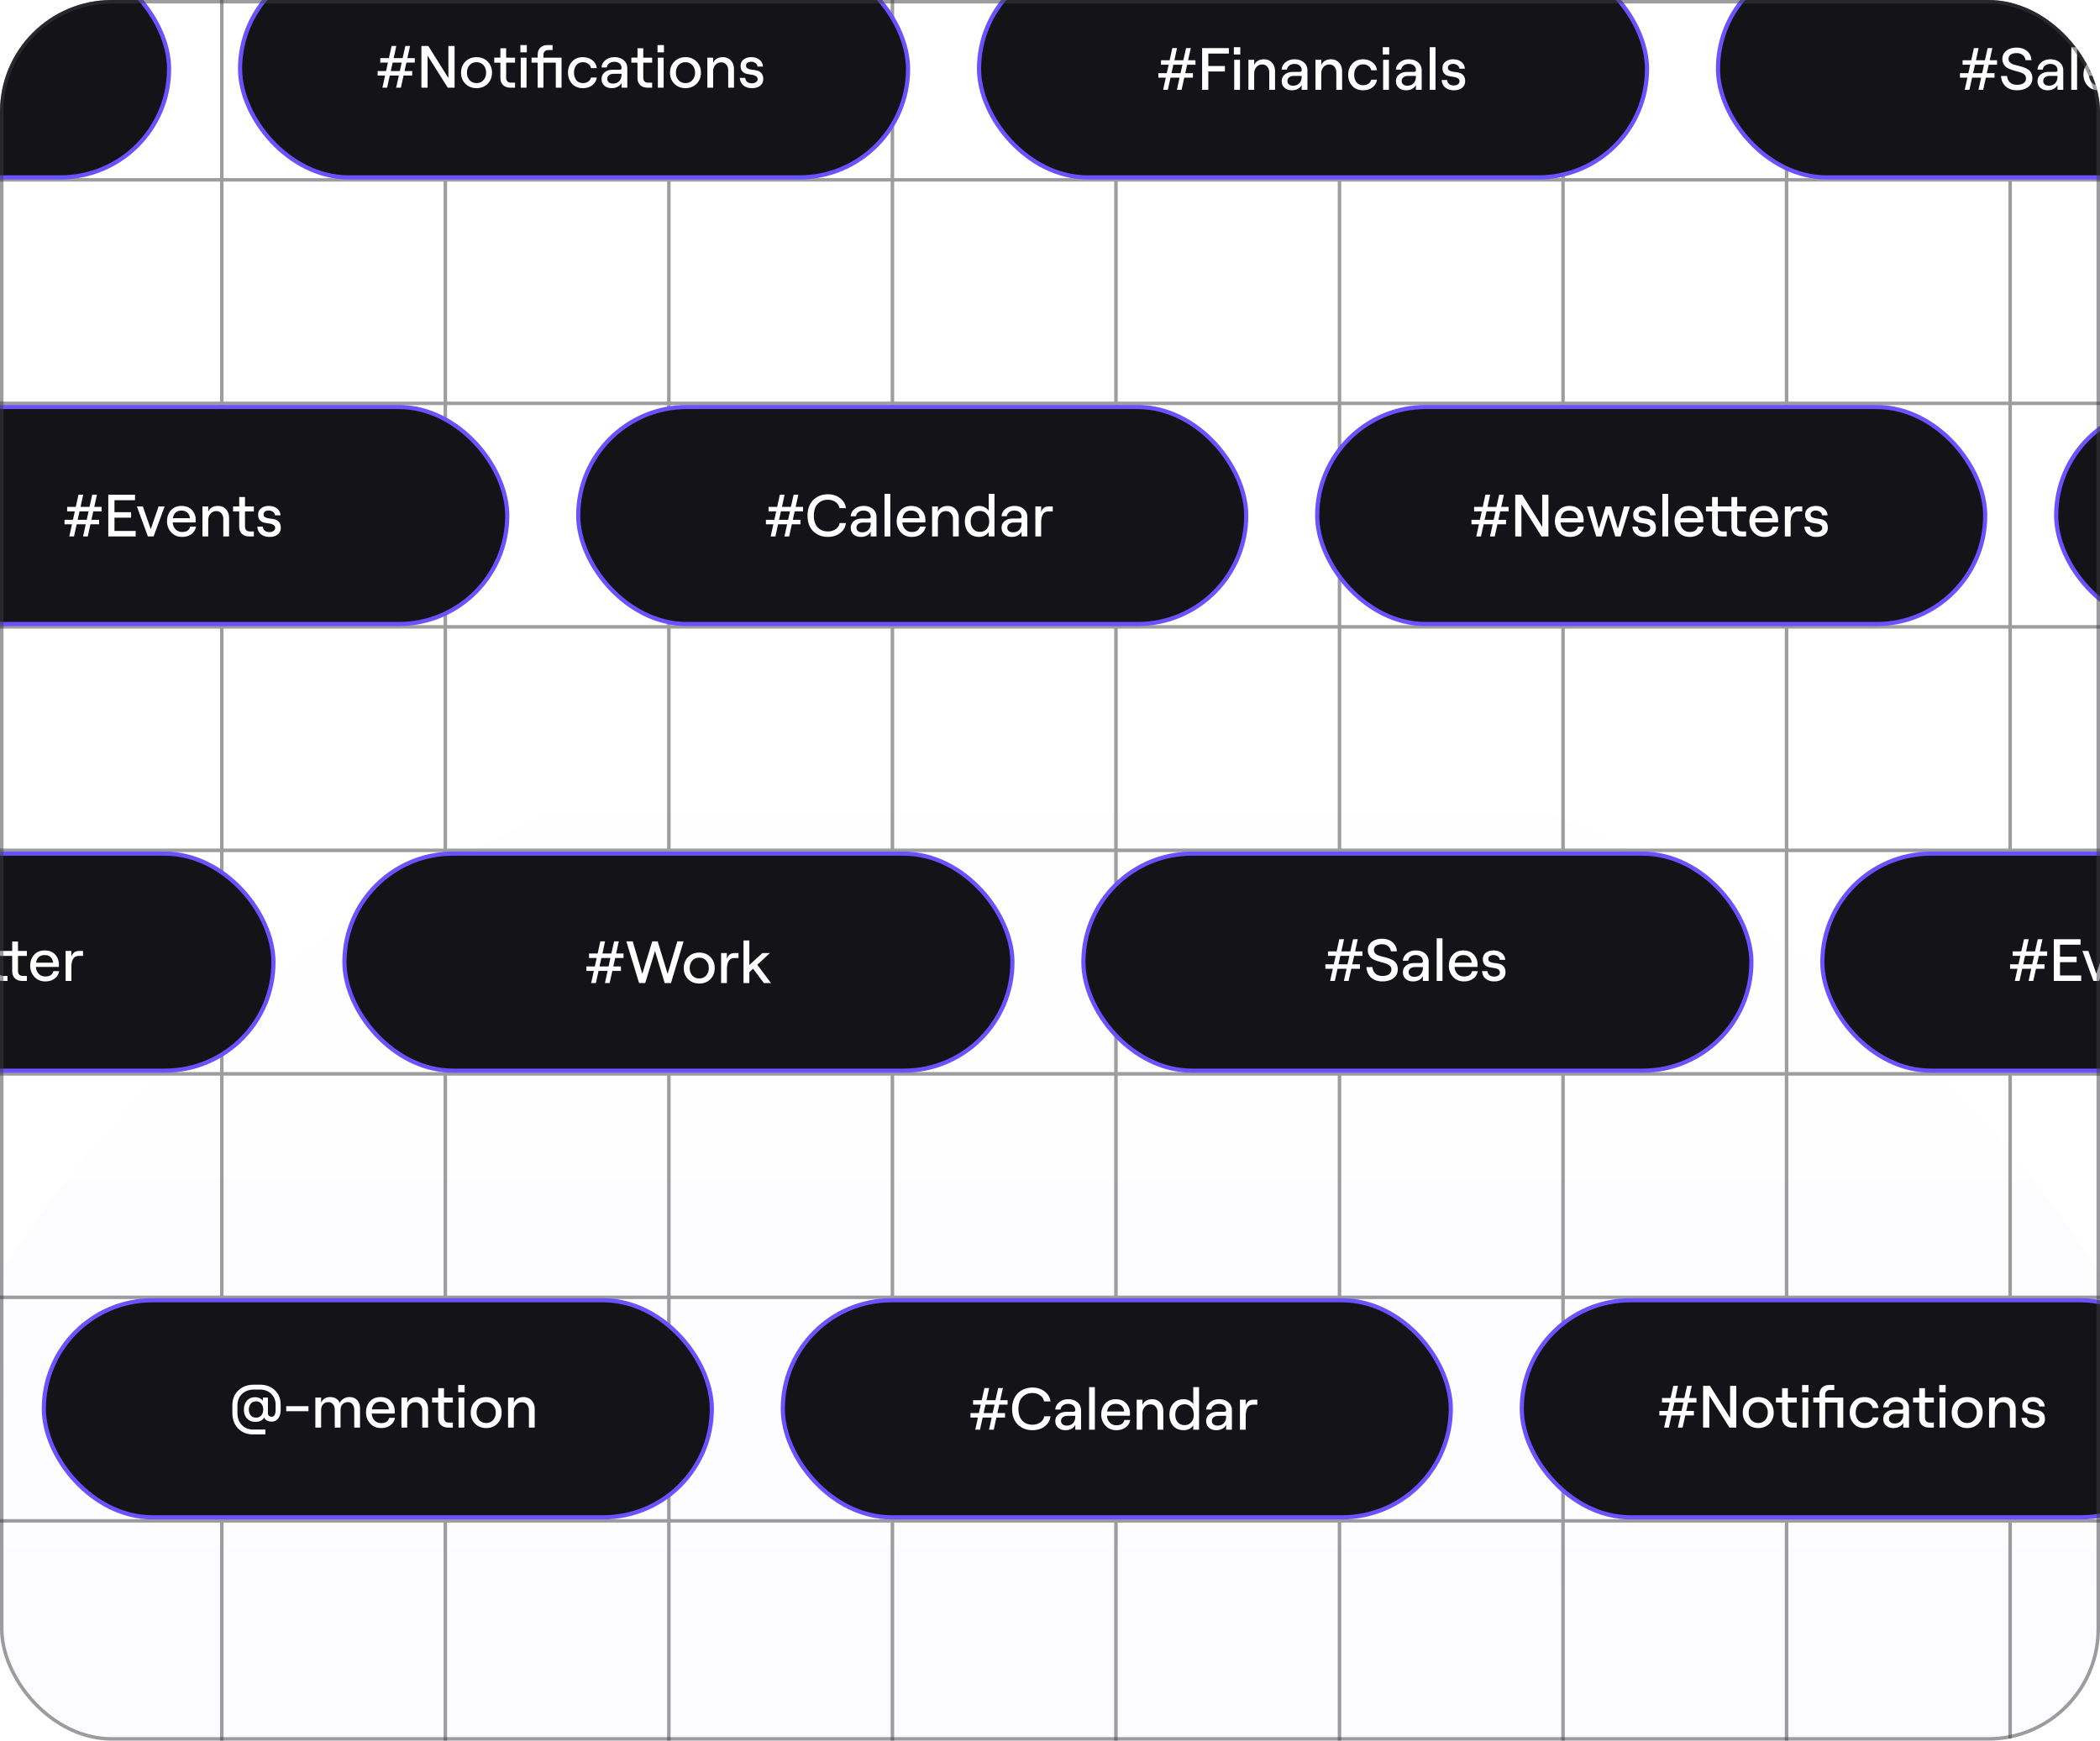 <svg xmlns="http://www.w3.org/2000/svg" width="503" height="417" fill="none"><g clip-path="url(#a)"><g filter="url(#b)" opacity=".1"><ellipse cx="251.5" cy="451.012" fill="url(#c)" fill-opacity=".5" rx="294.5" ry="280.5"/></g><path stroke="#3D3D41" stroke-opacity=".5" stroke-width=".837" d="M53.125-123.819v653.396m53.543-653.396v653.396m53.543-653.396v653.396m53.543-653.396v653.396m53.543-653.396v653.396m53.547-653.396v653.396m53.543-653.396v653.396m53.543-653.396v653.396m53.543-653.396v653.396M0 43.085h653.396M0 150.172h653.396M0 203.715h653.396M0 257.259h653.396M0 310.802h653.396M0 364.345h653.396M0 96.629h653.396"/><rect width="160" height="52" x="-94.5" y="204.5" fill="#141318" rx="26"/><rect width="160" height="52" x="-94.5" y="204.5" stroke="#6A53FE" rx="26"/><path fill="#fff" d="M-48.859 235v-9.987h1.655l4.809 7.69v-7.69h1.483V235h-1.64l-4.823-7.676V235h-1.484Zm13.112.114c-1.075 0-1.945-.366-2.61-1.098-.667-.733-1-1.617-1-2.654 0-1.047.31-1.917.928-2.611.618-.704 1.465-1.056 2.54-1.056 1.065 0 1.897.328 2.496.984.609.657.913 1.465.913 2.426 0 .19-.01.371-.028.542h-5.493c.057.685.29 1.237.699 1.655.409.419.927.628 1.555.628 1.084 0 1.731-.423 1.94-1.27h1.384a2.757 2.757 0 0 1-1.098 1.784c-.6.447-1.341.67-2.226.67Zm-2.211-4.48h4.08c-.047-.552-.247-.994-.6-1.327-.351-.333-.822-.499-1.412-.499-1.16 0-1.85.609-2.068 1.826ZM-29.46 235l-2.226-7.191h1.384l1.484 5.35 1.627-5.35h1.312l1.613 5.35 1.47-5.35h1.397L-23.624 235h-1.285l-1.626-5.365-1.64 5.365h-1.285Zm11.586.114c-.847 0-1.532-.219-2.055-.656-.523-.438-.808-1.037-.856-1.798h1.299c.038.409.195.728.47.956.286.228.666.342 1.142.342.4 0 .723-.095.97-.285.257-.19.385-.418.385-.685 0-.342-.143-.594-.428-.756-.276-.171-.613-.28-1.013-.328-.4-.057-.799-.128-1.198-.214a2.025 2.025 0 0 1-1.028-.599c-.275-.314-.413-.756-.413-1.327 0-.618.238-1.118.713-1.498.476-.381 1.09-.571 1.84-.571.809 0 1.465.209 1.97.628.513.409.794.951.841 1.626h-1.312c-.048-.38-.224-.666-.528-.856a1.698 1.698 0 0 0-.97-.299c-.38 0-.685.085-.914.256a.802.802 0 0 0-.342.671c0 .323.143.556.428.699.285.143.628.238 1.027.285.4.039.8.105 1.199.2.409.095.756.309 1.041.642.286.333.428.804.428 1.413 0 .656-.247 1.179-.742 1.569-.485.39-1.136.585-1.954.585Zm4.263-.114v-10.201h1.384V235h-1.384Zm6.524.114c-1.074 0-1.945-.366-2.61-1.098-.666-.733-1-1.617-1-2.654 0-1.047.31-1.917.928-2.611.618-.704 1.465-1.056 2.54-1.056 1.065 0 1.897.328 2.497.984.608.657.913 1.465.913 2.426 0 .19-.01.371-.029.542H-9.34c.057.685.29 1.237.7 1.655.408.419.927.628 1.554.628 1.085 0 1.732-.423 1.94-1.27h1.385a2.756 2.756 0 0 1-1.099 1.784c-.6.447-1.341.67-2.226.67Zm-2.211-4.48h4.08c-.047-.552-.247-.994-.599-1.327-.352-.333-.822-.499-1.412-.499-1.16 0-1.85.609-2.069 1.826Zm7.587-5.079h1.383v2.254h3.253v-2.254H4.31v2.254h2.126v1.199H4.31v3.595c0 .381.1.675.3.885.2.209.47.314.813.314h1.013V235H5.322c-.732 0-1.317-.209-1.755-.628-.428-.418-.642-.994-.642-1.726v-3.638H-.328v3.595c0 .381.1.675.3.885.2.209.47.314.813.314h1.013V235H.685c-.732 0-1.317-.209-1.754-.628-.428-.418-.642-.994-.642-1.726v-3.638h-1.47v-1.199h1.47v-2.254Zm12.556 9.559c-1.074 0-1.945-.366-2.61-1.098-.666-.733-1-1.617-1-2.654 0-1.047.31-1.917.928-2.611.618-.704 1.465-1.056 2.54-1.056 1.065 0 1.897.328 2.497.984.608.657.913 1.465.913 2.426 0 .19-.01.371-.029.542H8.591c.057.685.29 1.237.7 1.655.408.419.927.628 1.554.628 1.085 0 1.731-.423 1.94-1.27h1.385a2.757 2.757 0 0 1-1.099 1.784c-.6.447-1.341.67-2.226.67Zm-2.211-4.48h4.08c-.047-.552-.247-.994-.599-1.327-.352-.333-.823-.499-1.412-.499-1.16 0-1.85.609-2.07 1.826Zm10.209-1.626c-1.16 0-1.74.913-1.74 2.739V235h-1.385v-7.191h1.384v1.384c.162-.485.395-.837.7-1.056.304-.218.708-.328 1.212-.328h.87v1.199h-1.041Z"/><rect width="160" height="52" x="82.5" y="204.5" fill="#141318" rx="26"/><rect width="160" height="52" x="82.5" y="204.5" stroke="#6A53FE" rx="26"/><path fill="#fff" d="m141.598 235.512.642-2.911h-1.783v-1.07h2.011l.457-2.026h-1.841v-1.07h2.069l.642-2.911h1.127l-.627 2.911h2.14l.656-2.911h1.127l-.642 2.911h1.769v1.07h-1.997l-.457 2.026h1.841v1.07h-2.069l-.642 2.911h-1.127l.642-2.911h-2.169l-.642 2.911h-1.127Zm1.997-3.981h2.169l.457-2.026h-2.169l-.457 2.026Zm9.482 3.981-3.054-9.988h1.527l2.297 7.776 2.383-7.776h1.298l2.383 7.776 2.325-7.776h1.498l-3.024 9.988h-1.498l-2.326-7.69-2.34 7.69h-1.469Zm17.069-.928c-.695.695-1.579 1.042-2.654 1.042s-1.964-.347-2.668-1.042c-.695-.704-1.042-1.593-1.042-2.668 0-1.075.347-1.959 1.042-2.653.704-.704 1.593-1.056 2.668-1.056 1.075 0 1.959.352 2.654 1.056.694.694 1.041 1.578 1.041 2.653s-.347 1.964-1.041 2.668Zm-4.323-4.465c-.419.466-.628 1.065-.628 1.797 0 .733.209 1.332.628 1.798.428.466.984.699 1.669.699.675 0 1.222-.233 1.641-.699.428-.466.642-1.065.642-1.798 0-.732-.214-1.331-.642-1.797-.419-.466-.966-.7-1.641-.7-.685 0-1.241.234-1.669.7Zm10.026-.6c-1.16 0-1.74.913-1.74 2.74v3.253h-1.384v-7.191h1.384v1.384c.161-.485.394-.837.699-1.056.304-.219.708-.328 1.213-.328h.87v1.198h-1.042Zm2.24 5.993V225.31h1.398v5.879l3.125-2.868h1.798l-3.025 2.811 3.296 4.38h-1.712l-2.583-3.439-.899.828v2.611h-1.398Z"/><rect width="160" height="52" x="259.5" y="204.5" fill="#141318" rx="26"/><rect width="160" height="52" x="259.5" y="204.5" stroke="#6A53FE" rx="26"/><path fill="#fff" d="m318.598 235 .642-2.911h-1.783v-1.07h2.011l.457-2.026h-1.841v-1.07h2.069l.642-2.91h1.127l-.627 2.91h2.14l.656-2.91h1.127l-.642 2.91h1.769v1.07h-1.997l-.457 2.026h1.841v1.07h-2.069l-.642 2.911h-1.127l.642-2.911h-2.169l-.642 2.911h-1.127Zm1.997-3.981h2.169l.457-2.026h-2.169l-.457 2.026Zm10.509 4.095c-1.113 0-2.012-.309-2.697-.927-.685-.628-1.056-1.46-1.113-2.497h1.441c.057.647.29 1.16.699 1.541.419.38.975.571 1.67.571.666 0 1.193-.129 1.583-.386.39-.266.585-.661.585-1.184 0-.323-.104-.594-.313-.813a2.14 2.14 0 0 0-.814-.514 11.664 11.664 0 0 0-1.098-.342c-.4-.105-.799-.224-1.199-.357a6.106 6.106 0 0 1-1.098-.485c-.333-.2-.604-.48-.814-.842-.209-.361-.314-.789-.314-1.284 0-.799.314-1.446.942-1.94.637-.504 1.46-.756 2.468-.756 1.018 0 1.85.275 2.497.827.647.542.999 1.27 1.056 2.183h-1.427c-.057-.514-.276-.923-.656-1.227-.38-.314-.87-.471-1.47-.471-.599 0-1.074.124-1.426.371a1.182 1.182 0 0 0-.514 1.013c0 .324.105.595.314.813.209.219.48.386.813.5.343.114.714.219 1.113.314.409.095.813.209 1.213.342.409.133.78.3 1.113.499.342.191.618.471.827.842.209.362.314.799.314 1.313 0 .894-.342 1.603-1.027 2.126-.685.513-1.574.77-2.668.77Zm7.371 0c-.733 0-1.323-.2-1.77-.599-.447-.4-.67-.923-.67-1.57 0-.684.252-1.227.756-1.626.504-.409 1.184-.614 2.04-.614h1.498c.324 0 .485-.142.485-.428 0-.447-.157-.803-.47-1.07-.305-.266-.728-.399-1.27-.399-.485 0-.899.133-1.242.399-.332.267-.508.585-.527.956h-1.285c.058-.713.376-1.303.956-1.769.581-.466 1.294-.699 2.141-.699.922 0 1.664.247 2.225.742.571.485.856 1.127.856 1.926V235h-1.384v-1.17c-.171.39-.47.704-.898.942-.419.228-.899.342-1.441.342Zm-1.071-2.197c0 .323.124.59.371.799.248.2.571.3.971.3.646 0 1.151-.195 1.512-.585.371-.39.556-.918.556-1.584v-.171h-1.854c-.476 0-.856.114-1.142.342-.276.219-.414.518-.414.899Zm6.72 2.083v-10.201h1.384V235h-1.384Zm6.524.114c-1.075 0-1.945-.366-2.611-1.098-.666-.733-.999-1.617-.999-2.654 0-1.047.309-1.917.928-2.611.618-.704 1.464-1.056 2.539-1.056 1.066 0 1.898.328 2.497.984.609.657.913 1.465.913 2.426 0 .19-.009.371-.028.542h-5.493c.057.685.29 1.237.699 1.655.409.419.927.628 1.555.628 1.084 0 1.731-.423 1.94-1.27h1.384a2.756 2.756 0 0 1-1.098 1.784c-.6.447-1.341.67-2.226.67Zm-2.212-4.48h4.081c-.048-.552-.247-.994-.599-1.327-.352-.333-.823-.499-1.413-.499-1.16 0-1.85.609-2.069 1.826Zm9.468 4.48c-.847 0-1.532-.219-2.055-.656-.523-.438-.808-1.037-.856-1.798h1.298c.038.409.195.728.471.956.286.228.666.342 1.142.342.399 0 .723-.095.97-.285.257-.19.385-.418.385-.685 0-.342-.143-.594-.428-.756-.276-.171-.613-.28-1.013-.328a17.298 17.298 0 0 1-1.198-.214 2.027 2.027 0 0 1-1.028-.599c-.276-.314-.413-.756-.413-1.327 0-.618.237-1.118.713-1.498.475-.381 1.089-.571 1.84-.571.809 0 1.465.209 1.969.628.514.409.795.951.842 1.626h-1.312c-.048-.38-.224-.666-.528-.856a1.701 1.701 0 0 0-.971-.299c-.38 0-.684.085-.913.256a.802.802 0 0 0-.342.671c0 .323.143.556.428.699.285.143.628.238 1.027.285.4.039.799.105 1.199.2.409.095.756.309 1.041.642.286.333.428.804.428 1.413 0 .656-.247 1.179-.742 1.569-.485.39-1.136.585-1.954.585Z"/><rect width="160" height="52" x="436.5" y="204.5" fill="#141318" rx="26"/><rect width="160" height="52" x="436.5" y="204.5" stroke="#6A53FE" rx="26"/><path fill="#fff" d="m482.598 235 .642-2.911h-1.783v-1.07h2.011l.457-2.026h-1.841v-1.07h2.069l.642-2.91h1.127l-.627 2.91h2.14l.656-2.91h1.127l-.642 2.91h1.769v1.07h-1.997l-.457 2.026h1.841v1.07h-2.069l-.642 2.911h-1.127l.642-2.911h-2.169l-.642 2.911h-1.127Zm1.997-3.981h2.169l.457-2.026h-2.169l-.457 2.026Zm7.341 3.981v-9.987h6.407v1.312h-4.923v2.868h3.981v1.313h-3.981v3.181h5.079V235h-6.563Zm9.488 0-2.64-7.191h1.427l1.897 5.45 1.884-5.45h1.441l-2.64 7.191h-1.369Zm8.194.114c-1.075 0-1.945-.366-2.611-1.098-.666-.733-.999-1.617-.999-2.654 0-1.047.31-1.917.928-2.611.618-.704 1.465-1.056 2.539-1.056 1.066 0 1.898.328 2.497.984.609.657.913 1.465.913 2.426 0 .19-.009.371-.028.542h-5.493c.057.685.29 1.237.699 1.655.409.419.927.628 1.555.628 1.084 0 1.731-.423 1.94-1.27h1.384a2.756 2.756 0 0 1-1.098 1.784c-.599.447-1.341.67-2.226.67Zm-2.211-4.48h4.08c-.047-.552-.247-.994-.599-1.327-.352-.333-.823-.499-1.413-.499-1.16 0-1.85.609-2.068 1.826Zm7.084 4.366v-7.191h1.384v1.27c.19-.447.485-.789.885-1.027.409-.238.884-.357 1.426-.357.809 0 1.456.266 1.941.799.494.533.742 1.227.742 2.083V235h-1.384v-4.152c0-.571-.157-1.032-.471-1.384-.304-.352-.709-.528-1.213-.528-.561 0-1.022.205-1.384.614-.361.409-.542.927-.542 1.555V235h-1.384Zm8.806-9.445h1.384v2.254h2.126v1.199h-2.126v3.595c0 .381.1.675.3.885.2.209.471.314.813.314h1.013V235h-1.113c-.732 0-1.317-.209-1.755-.628-.428-.418-.642-.994-.642-1.726v-3.638h-1.469v-1.199h1.469v-2.254Zm7.259 9.559c-.846 0-1.531-.219-2.054-.656-.524-.438-.809-1.037-.856-1.798h1.298c.038.409.195.728.471.956.285.228.666.342 1.141.342.4 0 .723-.095.97-.285.257-.19.386-.418.386-.685 0-.342-.143-.594-.429-.756-.275-.171-.613-.28-1.013-.328a17.405 17.405 0 0 1-1.198-.214 2.025 2.025 0 0 1-1.027-.599c-.276-.314-.414-.756-.414-1.327 0-.618.238-1.118.713-1.498.476-.381 1.089-.571 1.841-.571.808 0 1.465.209 1.969.628.513.409.794.951.842 1.626h-1.313c-.048-.38-.224-.666-.528-.856a1.698 1.698 0 0 0-.97-.299c-.381 0-.685.085-.913.256a.8.8 0 0 0-.343.671c0 .323.143.556.428.699.286.143.628.238 1.028.285.399.039.799.105 1.198.2.409.095.756.309 1.042.642.285.333.428.804.428 1.413 0 .656-.248 1.179-.742 1.569-.485.39-1.137.585-1.955.585Z"/><rect width="160" height="52" x="10.5" y="311.5" fill="#141318" rx="26"/><rect width="160" height="52" x="10.5" y="311.5" stroke="#6A53FE" rx="26"/><path fill="#fff" d="M62.22 331.727c1.502 0 2.71.447 3.623 1.342.923.894 1.384 2.049 1.384 3.467v1.184c0 .865-.195 1.56-.585 2.083-.38.513-.899.77-1.555.77-.437 0-.827-.09-1.17-.271-.342-.19-.561-.433-.656-.727-.133.313-.38.57-.742.77-.361.19-.808.285-1.341.285-.856 0-1.531-.271-2.026-.813-.485-.552-.728-1.265-.728-2.14 0-.875.243-1.584.728-2.126.485-.552 1.155-.827 2.012-.827.37 0 .718.08 1.041.242.333.152.59.357.77.614v-.771h1.199v3.781c0 .238.08.433.243.585.17.152.38.228.627.228.647 0 .97-.561.97-1.683v-1.184c0-1.066-.351-1.936-1.055-2.611-.695-.685-1.608-1.028-2.74-1.028h-1.384c-1.17 0-2.125.352-2.867 1.056-.733.704-1.099 1.617-1.099 2.739v1.784c0 1.198.347 2.164 1.042 2.896.703.733 1.617 1.099 2.739 1.099h2.91v1.17h-2.91c-1.484 0-2.687-.476-3.61-1.427-.922-.942-1.384-2.188-1.384-3.738v-1.784c0-1.474.476-2.668 1.427-3.581.96-.922 2.212-1.384 3.752-1.384h1.384Zm-2.14 4.537c-.315.352-.472.823-.472 1.413 0 .59.157 1.065.471 1.427.314.352.733.523 1.256.513.523 0 .937-.176 1.241-.528.314-.352.47-.822.47-1.412s-.156-1.061-.47-1.413c-.304-.361-.718-.542-1.241-.542-.523 0-.942.181-1.256.542Zm8.478 1.812v-1.198h5.322v1.198h-5.322ZM75.533 342v-7.191h1.384v1.284c.152-.418.414-.756.785-1.013.38-.257.828-.385 1.341-.385.59 0 1.09.128 1.498.385.41.257.685.619.828 1.085.142-.419.433-.766.87-1.042a2.635 2.635 0 0 1 1.47-.428c.78 0 1.393.247 1.84.742.457.495.685 1.16.685 1.997V342H84.85v-4.18c0-.581-.138-1.042-.414-1.384-.266-.352-.637-.528-1.113-.528-.542 0-.97.176-1.284.528-.314.342-.47.803-.47 1.384V342h-1.385v-4.18c0-.581-.137-1.042-.413-1.384-.267-.352-.633-.528-1.099-.528-.542 0-.97.176-1.284.528-.314.342-.47.803-.47 1.384V342h-1.385Zm15.748.114c-1.075 0-1.945-.366-2.61-1.098-.667-.733-1-1.617-1-2.654 0-1.047.31-1.917.928-2.611.618-.704 1.465-1.056 2.54-1.056 1.065 0 1.897.328 2.496.984.61.657.914 1.465.914 2.426 0 .19-.01.371-.029.542h-5.493c.057.685.29 1.237.7 1.655.408.419.926.628 1.554.628 1.085 0 1.731-.423 1.94-1.27h1.385a2.756 2.756 0 0 1-1.099 1.784c-.6.447-1.341.67-2.226.67Zm-2.211-4.48h4.08c-.047-.552-.247-.994-.599-1.327-.352-.333-.823-.499-1.412-.499-1.16 0-1.85.609-2.07 1.826ZM96.154 342v-7.191h1.384v1.27c.19-.447.485-.789.885-1.027.409-.238.884-.357 1.427-.357.808 0 1.455.266 1.94.799.495.533.742 1.227.742 2.083V342h-1.384v-4.152c0-.571-.157-1.032-.471-1.384-.304-.352-.709-.528-1.213-.528-.56 0-1.022.205-1.384.614-.361.409-.542.927-.542 1.555V342h-1.384Zm8.806-9.445h1.384v2.254h2.126v1.199h-2.126v3.595c0 .381.1.675.3.885.2.209.471.314.813.314h1.013V342h-1.113c-.732 0-1.317-.209-1.754-.628-.428-.418-.643-.994-.643-1.726v-3.638h-1.469v-1.199h1.469v-2.254Zm4.877 9.445v-7.191h1.384V342h-1.384Zm-.086-8.461v-1.74h1.541v1.74h-1.541Zm9.364 7.534c-.695.694-1.579 1.041-2.654 1.041s-1.964-.347-2.668-1.041c-.695-.704-1.042-1.594-1.042-2.668 0-1.075.347-1.96 1.042-2.654.704-.704 1.593-1.056 2.668-1.056 1.075 0 1.959.352 2.654 1.056.694.694 1.041 1.579 1.041 2.654 0 1.074-.347 1.964-1.041 2.668Zm-4.324-4.466c-.418.466-.627 1.065-.627 1.798 0 .732.209 1.331.627 1.797.429.466.985.699 1.67.699.675 0 1.222-.233 1.641-.699.428-.466.642-1.065.642-1.797 0-.733-.214-1.332-.642-1.798-.419-.466-.966-.699-1.641-.699-.685 0-1.241.233-1.67.699Zm6.903 5.393v-7.191h1.384v1.27c.19-.447.485-.789.884-1.027.409-.238.885-.357 1.427-.357.809 0 1.455.266 1.94.799.495.533.742 1.227.742 2.083V342h-1.384v-4.152c0-.571-.157-1.032-.47-1.384-.305-.352-.709-.528-1.213-.528-.561 0-1.023.205-1.384.614-.362.409-.542.927-.542 1.555V342h-1.384Z"/><rect width="160" height="52" x="187.5" y="311.5" fill="#141318" rx="26"/><rect width="160" height="52" x="187.5" y="311.5" stroke="#6A53FE" rx="26"/><path fill="#fff" d="m233.598 342.512.642-2.911h-1.783v-1.07h2.011l.457-2.026h-1.841v-1.07h2.069l.642-2.911h1.127l-.627 2.911h2.14l.656-2.911h1.127l-.642 2.911h1.769v1.07h-1.997l-.457 2.026h1.841v1.07h-2.069l-.642 2.911h-1.127l.642-2.911h-2.169l-.642 2.911h-1.127Zm1.997-3.981h2.169l.457-2.026h-2.169l-.457 2.026Zm11.693 4.095c-1.37 0-2.525-.442-3.467-1.327-.932-.894-1.398-2.154-1.398-3.781 0-.827.133-1.569.399-2.226.267-.665.628-1.203 1.085-1.612a4.63 4.63 0 0 1 1.54-.942 5.195 5.195 0 0 1 1.841-.328c1.132 0 2.102.309 2.911.928.818.618 1.293 1.417 1.426 2.397h-1.555c-.085-.581-.39-1.061-.913-1.441-.523-.381-1.146-.571-1.869-.571-.999 0-1.807.333-2.426.999-.618.665-.927 1.598-.927 2.796 0 1.208.304 2.145.913 2.811.618.656 1.432.984 2.44.984.742 0 1.374-.185 1.898-.556.532-.381.837-.866.913-1.455h1.512c-.105.979-.561 1.778-1.37 2.396-.808.619-1.793.928-2.953.928Zm7.928 0c-.732 0-1.322-.2-1.769-.599-.447-.4-.671-.923-.671-1.57 0-.685.252-1.227.757-1.626.504-.409 1.184-.614 2.04-.614h1.498c.323 0 .485-.142.485-.428 0-.447-.157-.804-.471-1.07-.304-.266-.727-.399-1.27-.399-.485 0-.898.133-1.241.399-.333.266-.509.585-.528.956h-1.284c.057-.713.376-1.303.956-1.769.58-.466 1.294-.699 2.14-.699.923 0 1.665.247 2.226.742.571.485.856 1.127.856 1.926v4.637h-1.384v-1.17c-.171.39-.471.704-.899.941-.418.229-.899.343-1.441.343Zm-1.07-2.197c0 .323.124.589.371.799.247.199.571.299.97.299.647 0 1.151-.195 1.513-.585.371-.39.556-.918.556-1.583v-.172h-1.855c-.475 0-.856.115-1.141.343-.276.219-.414.518-.414.899Zm6.719 2.083V332.31h1.384v10.202h-1.384Zm6.525.114c-1.075 0-1.946-.366-2.611-1.099-.666-.732-.999-1.617-.999-2.653 0-1.047.309-1.917.927-2.611.619-.704 1.465-1.056 2.54-1.056 1.065 0 1.897.328 2.497.984.608.657.913 1.465.913 2.426 0 .19-.01.371-.029.542h-5.493c.057.685.29 1.236.699 1.655.409.418.928.628 1.556.628 1.084 0 1.731-.424 1.94-1.27h1.384a2.751 2.751 0 0 1-1.099 1.783c-.599.447-1.341.671-2.225.671Zm-2.212-4.48h4.081c-.048-.552-.248-.994-.6-1.327-.352-.333-.822-.499-1.412-.499-1.161 0-1.85.608-2.069 1.826Zm7.085 4.366v-7.191h1.384v1.27c.19-.447.485-.79.884-1.028.409-.237.885-.356 1.427-.356.808 0 1.455.266 1.94.799.495.532.742 1.227.742 2.083v4.423h-1.384v-4.152c0-.571-.157-1.032-.471-1.384-.304-.352-.708-.528-1.212-.528-.562 0-1.023.205-1.384.614-.362.409-.542.927-.542 1.555v3.895h-1.384Zm11.3.114c-1.084 0-1.931-.343-2.54-1.027-.608-.685-.913-1.579-.913-2.683 0-1.094.305-1.983.913-2.668.609-.694 1.451-1.041 2.526-1.041.485 0 .927.109 1.327.328.409.209.722.49.941.842v-4.067h1.384v10.202h-1.384v-1.07a2.39 2.39 0 0 1-.941.87 2.846 2.846 0 0 1-1.313.314Zm-1.455-5.522c-.4.457-.6 1.061-.6 1.812 0 .752.2 1.356.6 1.812.409.457.946.685 1.612.685.666 0 1.198-.228 1.598-.685.409-.456.613-1.06.613-1.812 0-.751-.204-1.355-.613-1.812-.4-.456-.932-.685-1.598-.685s-1.203.229-1.612.685Zm9.237 5.522c-.733 0-1.322-.2-1.769-.599-.447-.4-.671-.923-.671-1.57 0-.685.252-1.227.756-1.626.504-.409 1.184-.614 2.04-.614h1.499c.323 0 .485-.142.485-.428 0-.447-.157-.804-.471-1.07-.305-.266-.728-.399-1.27-.399-.485 0-.899.133-1.241.399-.333.266-.509.585-.528.956h-1.284c.057-.713.375-1.303.956-1.769.58-.466 1.293-.699 2.14-.699.922 0 1.664.247 2.225.742.571.485.857 1.127.857 1.926v4.637h-1.384v-1.17c-.172.39-.471.704-.899.941-.419.229-.899.343-1.441.343Zm-1.07-2.197a1 1 0 0 0 .371.799c.247.199.57.299.97.299.647 0 1.151-.195 1.512-.585.371-.39.557-.918.557-1.583v-.172h-1.855c-.476 0-.856.115-1.142.343-.275.219-.413.518-.413.899Zm9.843-3.91c-1.16 0-1.74.913-1.74 2.74v3.253h-1.384v-7.191h1.384v1.384c.162-.485.395-.837.699-1.056.304-.219.709-.328 1.213-.328h.87v1.198h-1.042Z"/><rect width="160" height="52" x="364.5" y="311.5" fill="#141318" rx="26"/><rect width="160" height="52" x="364.5" y="311.5" stroke="#6A53FE" rx="26"/><path fill="#fff" d="m398.598 342 .642-2.911h-1.783v-1.07h2.011l.457-2.026h-1.841v-1.07h2.069l.642-2.91h1.127l-.627 2.91h2.14l.656-2.91h1.127l-.642 2.91h1.769v1.07h-1.997l-.457 2.026h1.841v1.07h-2.069l-.642 2.911h-1.127l.642-2.911h-2.169l-.642 2.911h-1.127Zm1.997-3.981h2.169l.457-2.026h-2.169l-.457 2.026Zm7.341 3.981v-9.987h1.655l4.809 7.69v-7.69h1.483V342h-1.64l-4.823-7.676V342h-1.484Zm15.866-.927c-.695.694-1.579 1.041-2.654 1.041s-1.964-.347-2.668-1.041c-.694-.704-1.042-1.594-1.042-2.668 0-1.075.348-1.96 1.042-2.654.704-.704 1.593-1.056 2.668-1.056 1.075 0 1.959.352 2.654 1.056.694.694 1.041 1.579 1.041 2.654 0 1.074-.347 1.964-1.041 2.668Zm-4.323-4.466c-.419.466-.628 1.065-.628 1.798 0 .732.209 1.331.628 1.797.428.466.984.699 1.669.699.675 0 1.222-.233 1.641-.699.428-.466.642-1.065.642-1.797 0-.733-.214-1.332-.642-1.798-.419-.466-.966-.699-1.641-.699-.685 0-1.241.233-1.669.699Zm7.376-4.052h1.384v2.254h2.126v1.199h-2.126v3.595c0 .381.1.675.3.885.199.209.47.314.813.314h1.013V342h-1.113c-.732 0-1.317-.209-1.755-.628-.428-.418-.642-.994-.642-1.726v-3.638h-1.47v-1.199h1.47v-2.254Zm4.876 9.445v-7.191h1.384V342h-1.384Zm-.085-8.461v-1.74h1.54v1.74h-1.54Zm9.862 1.27V342h-1.384v-5.992h-2.953V342h-1.384v-5.992h-1.469v-1.199h1.469v-.699c0-.704.214-1.265.642-1.684.428-.418 1.004-.627 1.727-.627h1.198v1.198h-1.084c-.333 0-.6.105-.799.314-.2.209-.3.49-.3.842v.656h4.337Zm5.092 7.305c-1.084 0-1.95-.357-2.596-1.07-.638-.723-.956-1.603-.956-2.639 0-1.037.318-1.912.956-2.626.646-.723 1.512-1.084 2.596-1.084.866 0 1.613.238 2.24.713.638.476 1.004 1.113 1.099 1.912h-1.384c-.067-.409-.281-.746-.642-1.013-.361-.266-.79-.399-1.284-.399-.685 0-1.213.238-1.584.713-.371.466-.556 1.061-.556 1.784 0 .722.185 1.322.556 1.797.381.466.913.699 1.598.699.485 0 .899-.118 1.241-.356.343-.238.571-.561.685-.97h1.37a2.77 2.77 0 0 1-1.07 1.84c-.599.466-1.356.699-2.269.699Zm6.93 0c-.732 0-1.322-.2-1.769-.599-.447-.4-.671-.923-.671-1.57 0-.684.253-1.227.757-1.626.504-.409 1.184-.614 2.04-.614h1.498c.323 0 .485-.142.485-.428 0-.447-.157-.803-.471-1.07-.304-.266-.727-.399-1.27-.399-.485 0-.898.133-1.241.399-.333.267-.509.585-.528.956h-1.284c.057-.713.376-1.303.956-1.769.58-.466 1.294-.699 2.14-.699.923 0 1.665.247 2.226.742.571.485.856 1.127.856 1.926V342h-1.384v-1.17c-.171.39-.471.704-.899.942-.418.228-.899.342-1.441.342Zm-1.07-2.197c0 .323.124.59.371.799.247.2.571.3.97.3.647 0 1.151-.195 1.513-.585.371-.39.556-.918.556-1.584v-.171h-1.855c-.475 0-.856.114-1.141.342-.276.219-.414.518-.414.899Zm7.235-7.362h1.384v2.254h2.126v1.199h-2.126v3.595c0 .381.1.675.3.885.2.209.471.314.813.314h1.013V342h-1.113c-.732 0-1.317-.209-1.755-.628-.428-.418-.642-.994-.642-1.726v-3.638h-1.469v-1.199h1.469v-2.254Zm4.877 9.445v-7.191h1.383V342h-1.383Zm-.086-8.461v-1.74h1.541v1.74h-1.541Zm9.363 7.534c-.694.694-1.579 1.041-2.653 1.041-1.075 0-1.965-.347-2.668-1.041-.695-.704-1.042-1.594-1.042-2.668 0-1.075.347-1.96 1.042-2.654.703-.704 1.593-1.056 2.668-1.056 1.074 0 1.959.352 2.653 1.056.695.694 1.042 1.579 1.042 2.654 0 1.074-.347 1.964-1.042 2.668Zm-4.323-4.466c-.418.466-.627 1.065-.627 1.798 0 .732.209 1.331.627 1.797.428.466.985.699 1.67.699.675 0 1.222-.233 1.64-.699.428-.466.642-1.065.642-1.797 0-.733-.214-1.332-.642-1.798-.418-.466-.965-.699-1.64-.699-.685 0-1.242.233-1.67.699Zm6.903 5.393v-7.191h1.384v1.27c.19-.447.485-.789.884-1.027.409-.238.885-.357 1.427-.357.808 0 1.455.266 1.94.799.495.533.742 1.227.742 2.083V342h-1.384v-4.152c0-.571-.157-1.032-.471-1.384-.304-.352-.708-.528-1.212-.528-.562 0-1.023.205-1.384.614-.362.409-.542.927-.542 1.555V342h-1.384Zm10.686.114c-.846 0-1.531-.219-2.054-.656-.523-.438-.809-1.037-.856-1.798h1.298c.038.409.195.728.471.956.285.228.666.342 1.141.342.4 0 .723-.095.971-.285.256-.19.385-.418.385-.685 0-.342-.143-.594-.428-.756-.276-.171-.614-.28-1.013-.328-.4-.057-.799-.128-1.199-.214a2.025 2.025 0 0 1-1.027-.599c-.276-.314-.414-.756-.414-1.327 0-.618.238-1.118.714-1.498.475-.381 1.089-.571 1.84-.571.809 0 1.465.209 1.969.628.514.409.794.951.842 1.626h-1.313c-.047-.38-.223-.666-.528-.856a1.696 1.696 0 0 0-.97-.299c-.38 0-.685.085-.913.256a.802.802 0 0 0-.342.671c0 .323.142.556.428.699.285.143.627.238 1.027.285.399.039.799.105 1.198.2.409.095.757.309 1.042.642.285.333.428.804.428 1.413 0 .656-.247 1.179-.742 1.569-.485.39-1.137.585-1.955.585Z"/><rect width="160" height="52" x="-38.5" y="97.5" fill="#141318" rx="26"/><rect width="160" height="52" x="-38.5" y="97.5" stroke="#6A53FE" rx="26"/><path fill="#fff" d="m16.598 128.512.642-2.911h-1.783v-1.07h2.011l.457-2.026h-1.84v-1.07h2.068l.642-2.911h1.127l-.628 2.911h2.14l.657-2.911h1.127l-.642 2.911h1.77v1.07h-1.998l-.457 2.026h1.84v1.07h-2.068l-.642 2.911h-1.127l.642-2.911h-2.169l-.642 2.911h-1.127Zm1.997-3.981h2.17l.456-2.026h-2.169l-.457 2.026Zm7.341 3.981v-9.988h6.407v1.313H27.42v2.868h3.98v1.312h-3.98v3.182h5.08v1.313h-6.564Zm9.487 0-2.639-7.191h1.427l1.897 5.45 1.884-5.45h1.44l-2.639 7.191h-1.37Zm8.195.114c-1.075 0-1.945-.366-2.61-1.099-.667-.732-1-1.617-1-2.653 0-1.047.31-1.917.928-2.611.618-.704 1.465-1.056 2.54-1.056 1.065 0 1.897.328 2.496.984.609.657.913 1.465.913 2.426 0 .19-.01.371-.028.542h-5.493c.057.685.29 1.236.699 1.655.409.418.927.628 1.555.628 1.084 0 1.731-.424 1.94-1.27h1.384a2.754 2.754 0 0 1-1.098 1.783c-.6.447-1.341.671-2.226.671Zm-2.211-4.48h4.08c-.047-.552-.247-.994-.6-1.327-.351-.333-.822-.499-1.412-.499-1.16 0-1.85.608-2.068 1.826Zm7.084 4.366v-7.191h1.384v1.27c.19-.447.485-.79.885-1.028.409-.237.884-.356 1.426-.356.809 0 1.456.266 1.94.799.495.532.743 1.227.743 2.083v4.423h-1.384v-4.152c0-.571-.157-1.032-.471-1.384-.305-.352-.709-.528-1.213-.528-.561 0-1.022.205-1.384.614-.361.409-.542.927-.542 1.555v3.895h-1.384Zm8.806-9.445h1.384v2.254h2.126v1.198h-2.126v3.596c0 .38.1.675.3.884.2.21.47.314.813.314h1.013v1.199h-1.113c-.732 0-1.317-.21-1.755-.628-.428-.419-.642-.994-.642-1.726v-3.639h-1.47v-1.198h1.47v-2.254Zm7.26 9.559c-.847 0-1.532-.219-2.055-.656-.524-.438-.809-1.037-.857-1.798h1.299c.038.409.195.727.47.956.286.228.666.342 1.142.342.4 0 .723-.095.97-.285.257-.19.386-.419.386-.685 0-.342-.143-.594-.428-.756a2.447 2.447 0 0 0-1.013-.328 17.93 17.93 0 0 1-1.199-.214 2.019 2.019 0 0 1-1.027-.6c-.276-.313-.414-.756-.414-1.326 0-.619.238-1.118.713-1.499.476-.38 1.09-.57 1.84-.57.81 0 1.466.209 1.97.628.513.409.794.951.842 1.626h-1.313c-.048-.38-.224-.666-.528-.856-.295-.2-.618-.3-.97-.3-.38 0-.685.086-.913.257a.8.8 0 0 0-.343.671c0 .323.143.556.428.699.286.143.628.238 1.028.285.4.038.799.105 1.198.2.41.095.756.309 1.042.642.285.333.428.804.428 1.412 0 .657-.248 1.18-.742 1.57-.485.39-1.137.585-1.955.585Z"/><rect width="160" height="52" x="138.5" y="97.5" fill="#141318" rx="26"/><rect width="160" height="52" x="138.5" y="97.5" stroke="#6A53FE" rx="26"/><path fill="#fff" d="m184.598 128.512.642-2.911h-1.783v-1.07h2.011l.457-2.026h-1.841v-1.07h2.069l.642-2.911h1.127l-.627 2.911h2.14l.656-2.911h1.127l-.642 2.911h1.769v1.07h-1.997l-.457 2.026h1.841v1.07h-2.069l-.642 2.911h-1.127l.642-2.911h-2.169l-.642 2.911h-1.127Zm1.997-3.981h2.169l.457-2.026h-2.169l-.457 2.026Zm11.693 4.095c-1.37 0-2.525-.442-3.467-1.327-.932-.894-1.398-2.154-1.398-3.781 0-.827.133-1.569.399-2.226.267-.665.628-1.203 1.085-1.612a4.63 4.63 0 0 1 1.54-.942 5.195 5.195 0 0 1 1.841-.328c1.132 0 2.102.309 2.911.928.818.618 1.293 1.417 1.426 2.397h-1.555c-.085-.581-.39-1.061-.913-1.441-.523-.381-1.146-.571-1.869-.571-.999 0-1.807.333-2.426.999-.618.665-.927 1.598-.927 2.796 0 1.208.304 2.145.913 2.811.618.656 1.432.984 2.44.984.742 0 1.374-.185 1.898-.556.532-.381.837-.866.913-1.455h1.512c-.105.979-.561 1.778-1.37 2.396-.808.619-1.793.928-2.953.928Zm7.928 0c-.732 0-1.322-.2-1.769-.599-.447-.4-.671-.923-.671-1.57 0-.685.252-1.227.757-1.626.504-.409 1.184-.614 2.04-.614h1.498c.323 0 .485-.142.485-.428 0-.447-.157-.804-.471-1.07-.304-.266-.727-.399-1.27-.399-.485 0-.898.133-1.241.399-.333.266-.509.585-.528.956h-1.284c.057-.713.376-1.303.956-1.769.58-.466 1.294-.699 2.14-.699.923 0 1.665.247 2.226.742.571.485.856 1.127.856 1.926v4.637h-1.384v-1.17c-.171.39-.471.704-.899.941-.418.229-.899.343-1.441.343Zm-1.07-2.197c0 .323.124.589.371.799.247.199.571.299.97.299.647 0 1.151-.195 1.513-.585.371-.39.556-.918.556-1.583v-.172h-1.855c-.475 0-.856.115-1.141.343-.276.219-.414.518-.414.899Zm6.719 2.083V118.31h1.384v10.202h-1.384Zm6.525.114c-1.075 0-1.946-.366-2.611-1.099-.666-.732-.999-1.617-.999-2.653 0-1.047.309-1.917.927-2.611.619-.704 1.465-1.056 2.54-1.056 1.065 0 1.897.328 2.497.984.608.657.913 1.465.913 2.426 0 .19-.01.371-.029.542h-5.493c.057.685.29 1.236.699 1.655.409.418.928.628 1.556.628 1.084 0 1.731-.424 1.94-1.27h1.384a2.751 2.751 0 0 1-1.099 1.783c-.599.447-1.341.671-2.225.671Zm-2.212-4.48h4.081c-.048-.552-.248-.994-.6-1.327-.352-.333-.822-.499-1.412-.499-1.161 0-1.85.608-2.069 1.826Zm7.085 4.366v-7.191h1.384v1.27c.19-.447.485-.79.884-1.028.409-.237.885-.356 1.427-.356.808 0 1.455.266 1.94.799.495.532.742 1.227.742 2.083v4.423h-1.384v-4.152c0-.571-.157-1.032-.471-1.384-.304-.352-.708-.528-1.212-.528-.562 0-1.023.205-1.384.614-.362.409-.542.927-.542 1.555v3.895h-1.384Zm11.3.114c-1.084 0-1.931-.343-2.54-1.027-.608-.685-.913-1.579-.913-2.683 0-1.094.305-1.983.913-2.668.609-.694 1.451-1.041 2.526-1.041.485 0 .927.109 1.327.328.409.209.722.49.941.842v-4.067h1.384v10.202h-1.384v-1.07a2.39 2.39 0 0 1-.941.87 2.846 2.846 0 0 1-1.313.314Zm-1.455-5.522c-.4.457-.6 1.061-.6 1.812 0 .752.2 1.356.6 1.812.409.457.946.685 1.612.685.666 0 1.198-.228 1.598-.685.409-.456.613-1.06.613-1.812 0-.751-.204-1.355-.613-1.812-.4-.456-.932-.685-1.598-.685s-1.203.229-1.612.685Zm9.237 5.522c-.733 0-1.322-.2-1.769-.599-.447-.4-.671-.923-.671-1.57 0-.685.252-1.227.756-1.626.504-.409 1.184-.614 2.04-.614h1.499c.323 0 .485-.142.485-.428 0-.447-.157-.804-.471-1.07-.305-.266-.728-.399-1.27-.399-.485 0-.899.133-1.241.399-.333.266-.509.585-.528.956h-1.284c.057-.713.375-1.303.956-1.769.58-.466 1.293-.699 2.14-.699.922 0 1.664.247 2.225.742.571.485.857 1.127.857 1.926v4.637h-1.384v-1.17c-.172.39-.471.704-.899.941-.419.229-.899.343-1.441.343Zm-1.07-2.197a1 1 0 0 0 .371.799c.247.199.57.299.97.299.647 0 1.151-.195 1.512-.585.371-.39.557-.918.557-1.583v-.172h-1.855c-.476 0-.856.115-1.142.343-.275.219-.413.518-.413.899Zm9.843-3.91c-1.16 0-1.74.913-1.74 2.74v3.253h-1.384v-7.191h1.384v1.384c.162-.485.395-.837.699-1.056.304-.219.709-.328 1.213-.328h.87v1.198h-1.042Z"/><rect width="160" height="52" x="315.5" y="97.5" fill="#141318" rx="26"/><rect width="160" height="52" x="315.5" y="97.5" stroke="#6A53FE" rx="26"/><path fill="#fff" d="m353.598 128.512.642-2.911h-1.783v-1.07h2.011l.457-2.026h-1.841v-1.07h2.069l.642-2.911h1.127l-.627 2.911h2.14l.656-2.911h1.127l-.642 2.911h1.769v1.07h-1.997l-.457 2.026h1.841v1.07h-2.069l-.642 2.911h-1.127l.642-2.911h-2.169l-.642 2.911h-1.127Zm1.997-3.981h2.169l.457-2.026h-2.169l-.457 2.026Zm7.341 3.981v-9.988h1.655l4.809 7.691v-7.691h1.483v9.988h-1.64l-4.823-7.676v7.676h-1.484Zm13.112.114c-1.075 0-1.945-.366-2.611-1.099-.666-.732-.999-1.617-.999-2.653 0-1.047.309-1.917.928-2.611.618-.704 1.465-1.056 2.539-1.056 1.066 0 1.898.328 2.497.984.609.657.913 1.465.913 2.426 0 .19-.009.371-.028.542h-5.493c.057.685.29 1.236.699 1.655.409.418.927.628 1.555.628 1.084 0 1.731-.424 1.94-1.27h1.384a2.754 2.754 0 0 1-1.098 1.783c-.599.447-1.341.671-2.226.671Zm-2.211-4.48h4.08c-.048-.552-.247-.994-.599-1.327-.352-.333-.823-.499-1.413-.499-1.16 0-1.85.608-2.068 1.826Zm8.498 4.366-2.226-7.191h1.384l1.484 5.35 1.627-5.35h1.312l1.613 5.35 1.469-5.35h1.398l-2.225 7.191h-1.284l-1.627-5.365-1.641 5.365h-1.284Zm11.586.114c-.847 0-1.532-.219-2.055-.656-.523-.438-.808-1.037-.856-1.798h1.299c.038.409.195.727.47.956.286.228.666.342 1.142.342.399 0 .723-.095.97-.285.257-.19.385-.419.385-.685 0-.342-.143-.594-.428-.756-.276-.171-.613-.281-1.013-.328a17.915 17.915 0 0 1-1.198-.214 2.022 2.022 0 0 1-1.028-.6c-.275-.313-.413-.756-.413-1.326 0-.619.237-1.118.713-1.499.476-.38 1.089-.57 1.841-.57.808 0 1.464.209 1.968.628.514.409.795.951.842 1.626h-1.312c-.048-.38-.224-.666-.528-.856-.295-.2-.619-.3-.97-.3-.381 0-.685.086-.914.257a.8.8 0 0 0-.342.671c0 .323.143.556.428.699.285.143.628.238 1.027.285.4.038.799.105 1.199.2.409.095.756.309 1.041.642.286.333.428.804.428 1.412 0 .657-.247 1.18-.742 1.57-.485.39-1.136.585-1.954.585Zm4.263-.114V118.31h1.384v10.202h-1.384Zm6.524.114c-1.074 0-1.945-.366-2.611-1.099-.665-.732-.998-1.617-.998-2.653 0-1.047.309-1.917.927-2.611.618-.704 1.465-1.056 2.54-1.056 1.065 0 1.897.328 2.497.984.608.657.913 1.465.913 2.426 0 .19-.01.371-.029.542h-5.493c.057.685.29 1.236.699 1.655.409.418.928.628 1.555.628 1.085 0 1.732-.424 1.941-1.27h1.384a2.755 2.755 0 0 1-1.099 1.783c-.599.447-1.341.671-2.226.671Zm-2.211-4.48h4.08c-.047-.552-.247-.994-.599-1.327-.352-.333-.823-.499-1.412-.499-1.161 0-1.85.608-2.069 1.826Zm7.587-5.079h1.383v2.254h3.253v-2.254h1.384v2.254h2.126v1.198h-2.126v3.596c0 .38.1.675.3.884.2.21.471.314.813.314h1.013v1.199h-1.113c-.732 0-1.317-.21-1.755-.628-.428-.419-.642-.994-.642-1.726v-3.639h-3.253v3.596c0 .38.1.675.3.884.2.21.471.314.813.314h1.013v1.199h-1.113c-.732 0-1.317-.21-1.754-.628-.428-.419-.642-.994-.642-1.726v-3.639h-1.47v-1.198h1.47v-2.254Zm12.556 9.559c-1.074 0-1.945-.366-2.611-1.099-.665-.732-.998-1.617-.998-2.653 0-1.047.309-1.917.927-2.611.618-.704 1.465-1.056 2.54-1.056 1.065 0 1.897.328 2.497.984.608.657.913 1.465.913 2.426 0 .19-.01.371-.029.542h-5.493c.057.685.29 1.236.699 1.655.409.418.928.628 1.555.628 1.085 0 1.731-.424 1.941-1.27h1.384a2.755 2.755 0 0 1-1.099 1.783c-.599.447-1.341.671-2.226.671Zm-2.211-4.48h4.08c-.047-.552-.247-.994-.599-1.327-.352-.333-.823-.499-1.412-.499-1.161 0-1.85.608-2.069 1.826Zm10.209-1.627c-1.16 0-1.741.913-1.741 2.74v3.253h-1.384v-7.191h1.384v1.384c.162-.485.395-.837.699-1.056.305-.219.709-.328 1.213-.328h.871v1.198h-1.042Zm4.469 6.107c-.846 0-1.531-.219-2.054-.656-.524-.438-.809-1.037-.857-1.798h1.299c.038.409.195.727.471.956.285.228.665.342 1.141.342.4 0 .723-.095.97-.285.257-.19.385-.419.385-.685 0-.342-.142-.594-.428-.756-.275-.171-.613-.281-1.013-.328a17.915 17.915 0 0 1-1.198-.214 2.015 2.015 0 0 1-1.027-.6c-.276-.313-.414-.756-.414-1.326 0-.619.238-1.118.713-1.499.476-.38 1.089-.57 1.841-.57.808 0 1.465.209 1.969.628.513.409.794.951.842 1.626h-1.313c-.048-.38-.224-.666-.528-.856-.295-.2-.618-.3-.97-.3-.381 0-.685.086-.913.257a.8.8 0 0 0-.343.671c0 .323.143.556.428.699.286.143.628.238 1.028.285.399.038.799.105 1.198.2.409.095.756.309 1.042.642.285.333.428.804.428 1.412 0 .657-.248 1.18-.742 1.57-.485.39-1.137.585-1.955.585Z"/><rect width="160" height="52" x="492.5" y="97.5" fill="#141318" rx="26"/><rect width="160" height="52" x="492.5" y="97.5" stroke="#6A53FE" rx="26"/><rect width="160" height="52" x="-119.5" y="-9.5" fill="#141318" rx="26"/><rect width="160" height="52" x="-119.5" y="-9.5" stroke="#6A53FE" rx="26"/><rect width="160" height="52" x="57.5" y="-9.5" fill="#141318" rx="26"/><rect width="160" height="52" x="57.5" y="-9.5" stroke="#6A53FE" rx="26"/><path fill="#fff" d="m91.598 21 .642-2.91h-1.783v-1.07h2.011l.457-2.027h-1.84v-1.07h2.068l.642-2.91h1.127l-.627 2.91h2.14l.656-2.91h1.127l-.642 2.91h1.77v1.07h-1.998l-.457 2.026h1.84v1.07h-2.068L96.02 21h-1.127l.642-2.91h-2.169L92.725 21h-1.127Zm1.997-3.98h2.17l.456-2.027h-2.169l-.457 2.026Zm7.341 3.98v-9.987h1.655l4.809 7.69v-7.69h1.483V21h-1.64l-4.823-7.676V21h-1.484Zm15.866-.927c-.695.694-1.579 1.041-2.654 1.041s-1.964-.347-2.668-1.041c-.694-.704-1.042-1.594-1.042-2.668 0-1.075.348-1.96 1.042-2.654.704-.704 1.593-1.056 2.668-1.056 1.075 0 1.959.352 2.654 1.056.694.694 1.041 1.579 1.041 2.654 0 1.074-.347 1.964-1.041 2.668Zm-4.323-4.466c-.419.466-.628 1.065-.628 1.798 0 .732.209 1.331.628 1.797.428.466.984.7 1.669.7.675 0 1.222-.234 1.641-.7.428-.466.642-1.065.642-1.797 0-.733-.214-1.332-.642-1.798-.419-.466-.966-.7-1.641-.7-.685 0-1.241.234-1.669.7Zm7.376-4.052h1.384v2.254h2.126v1.199h-2.126v3.595c0 .38.1.675.3.885.199.209.47.314.813.314h1.013V21h-1.113c-.732 0-1.317-.21-1.755-.628-.428-.418-.642-.994-.642-1.726v-3.638h-1.47v-1.199h1.47v-2.254ZM124.731 21v-7.19h1.384V21h-1.384Zm-.085-8.46v-1.741h1.54v1.74h-1.54Zm9.862 1.27V21h-1.384v-5.992h-2.953V21h-1.384v-5.992h-1.469v-1.199h1.469v-.699c0-.704.214-1.265.642-1.683.428-.419 1.004-.628 1.727-.628h1.198v1.198h-1.084c-.333 0-.6.105-.799.314-.2.21-.3.49-.3.842v.656h4.337Zm5.092 7.304c-1.084 0-1.95-.357-2.596-1.07-.638-.723-.956-1.603-.956-2.64 0-1.036.318-1.911.956-2.625.646-.723 1.512-1.084 2.596-1.084.866 0 1.613.238 2.24.713.638.476 1.004 1.113 1.099 1.912h-1.384c-.067-.409-.281-.746-.642-1.013-.361-.266-.79-.4-1.284-.4-.685 0-1.213.239-1.584.714-.371.466-.556 1.06-.556 1.784 0 .723.185 1.322.556 1.797.381.466.913.7 1.598.7.485 0 .899-.12 1.241-.357.343-.238.571-.562.685-.97h1.37a2.768 2.768 0 0 1-1.07 1.84c-.599.466-1.356.7-2.269.7Zm6.93 0c-.732 0-1.322-.2-1.769-.6-.447-.399-.671-.922-.671-1.569 0-.684.253-1.227.757-1.626.504-.409 1.184-.613 2.04-.613h1.498c.323 0 .485-.143.485-.428 0-.448-.157-.804-.471-1.07-.304-.267-.727-.4-1.27-.4-.485 0-.898.133-1.241.4-.333.266-.509.584-.528.955h-1.284c.057-.713.376-1.303.956-1.769.58-.466 1.294-.699 2.14-.699.923 0 1.665.247 2.226.742.571.485.856 1.127.856 1.926V21h-1.384v-1.17c-.171.39-.471.704-.899.942-.418.228-.899.342-1.441.342Zm-1.07-2.197c0 .323.124.59.371.799.247.2.571.3.97.3.647 0 1.151-.195 1.513-.585.371-.39.556-.918.556-1.584v-.171h-1.855c-.475 0-.856.114-1.141.342-.276.219-.414.518-.414.899Zm7.235-7.362h1.384v2.254h2.126v1.199h-2.126v3.595c0 .38.1.675.3.885.2.209.471.314.813.314h1.013V21h-1.113c-.732 0-1.317-.21-1.755-.628-.428-.418-.642-.994-.642-1.726v-3.638h-1.469v-1.199h1.469v-2.254ZM157.572 21v-7.19h1.383V21h-1.383Zm-.086-8.46v-1.741h1.541v1.74h-1.541Zm9.363 7.533c-.694.694-1.579 1.041-2.653 1.041-1.075 0-1.965-.347-2.668-1.041-.695-.704-1.042-1.594-1.042-2.668 0-1.075.347-1.96 1.042-2.654.703-.704 1.593-1.056 2.668-1.056 1.074 0 1.959.352 2.653 1.056.695.694 1.042 1.579 1.042 2.654 0 1.074-.347 1.964-1.042 2.668Zm-4.323-4.466c-.418.466-.627 1.065-.627 1.798 0 .732.209 1.331.627 1.797.428.466.985.7 1.67.7.675 0 1.222-.234 1.64-.7.428-.466.642-1.065.642-1.797 0-.733-.214-1.332-.642-1.798-.418-.466-.965-.7-1.64-.7-.685 0-1.242.234-1.67.7ZM169.429 21v-7.19h1.384v1.269c.19-.447.485-.79.884-1.027.409-.238.885-.357 1.427-.357.808 0 1.455.266 1.94.799.495.533.742 1.227.742 2.083V21h-1.384v-4.152c0-.57-.157-1.032-.471-1.384-.304-.352-.708-.528-1.212-.528-.562 0-1.023.205-1.384.614-.362.409-.542.927-.542 1.555V21h-1.384Zm10.686.114c-.846 0-1.531-.219-2.054-.656-.523-.438-.809-1.037-.856-1.798h1.298c.038.41.195.728.471.956.285.228.666.343 1.141.343.4 0 .723-.096.971-.286.256-.19.385-.418.385-.685 0-.342-.143-.594-.428-.756-.276-.171-.614-.28-1.013-.328-.4-.057-.799-.128-1.199-.214a2.023 2.023 0 0 1-1.027-.6c-.276-.313-.414-.756-.414-1.326 0-.618.238-1.118.714-1.498.475-.38 1.089-.571 1.84-.571.809 0 1.465.21 1.969.628.514.409.794.951.842 1.626h-1.313c-.047-.38-.223-.665-.528-.856a1.69 1.69 0 0 0-.97-.3c-.38 0-.685.086-.913.257a.8.8 0 0 0-.342.671c0 .323.142.556.428.7.285.142.627.237 1.027.285a8.74 8.74 0 0 1 1.198.2c.409.094.757.308 1.042.641.285.333.428.804.428 1.413 0 .656-.247 1.18-.742 1.57-.485.39-1.137.584-1.955.584Z"/><rect width="160" height="52" x="234.5" y="-9.5" fill="#141318" rx="26"/><rect width="160" height="52" x="234.5" y="-9.5" stroke="#6A53FE" rx="26"/><path fill="#fff" d="m278.598 21.512.642-2.91h-1.783v-1.07h2.011l.457-2.027h-1.841v-1.07h2.069l.642-2.91h1.127l-.627 2.91h2.14l.656-2.91h1.127l-.642 2.91h1.769v1.07h-1.997l-.457 2.026h1.841v1.07h-2.069l-.642 2.91h-1.127l.642-2.91h-2.169l-.642 2.91h-1.127Zm1.997-3.98h2.169l.457-2.027h-2.169l-.457 2.026Zm7.341 3.98v-9.988h6.407v1.313h-4.923v2.982h3.981v1.313h-3.981v4.38h-1.484Zm7.688 0V14.32h1.384v7.19h-1.384Zm-.085-8.46V11.31h1.541v1.741h-1.541Zm3.485 8.46V14.32h1.384v1.27c.19-.447.485-.79.885-1.028.409-.237.884-.356 1.426-.356.809 0 1.456.266 1.941.799.494.532.742 1.227.742 2.083v4.423h-1.384V17.36c0-.57-.157-1.032-.471-1.384-.304-.352-.709-.528-1.213-.528-.561 0-1.022.204-1.384.613-.361.41-.542.928-.542 1.556v3.895h-1.384Zm10.416.114c-.733 0-1.322-.2-1.769-.6-.447-.399-.671-.922-.671-1.569 0-.685.252-1.227.756-1.626.504-.41 1.185-.614 2.041-.614h1.498c.323 0 .485-.142.485-.428 0-.447-.157-.804-.471-1.07-.304-.266-.728-.4-1.27-.4-.485 0-.899.134-1.241.4-.333.266-.509.585-.528.956h-1.284c.057-.713.376-1.303.956-1.77.58-.465 1.293-.698 2.14-.698.923 0 1.664.247 2.226.742.57.485.856 1.127.856 1.926v4.637h-1.384v-1.17c-.171.39-.471.704-.899.941-.419.229-.899.343-1.441.343Zm-1.07-2.197c0 .323.123.59.371.799.247.2.57.3.97.3.647 0 1.151-.196 1.512-.586.371-.39.557-.918.557-1.583v-.172h-1.855c-.476 0-.856.114-1.141.343-.276.219-.414.518-.414.899Zm6.719 2.083V14.32h1.384v1.27c.19-.447.485-.79.885-1.028.409-.237.884-.356 1.426-.356.809 0 1.456.266 1.941.799.494.532.742 1.227.742 2.083v4.423h-1.384V17.36c0-.57-.157-1.032-.471-1.384-.305-.352-.709-.528-1.213-.528-.561 0-1.022.204-1.384.613-.361.41-.542.928-.542 1.556v3.895h-1.384Zm11.386.114c-1.084 0-1.95-.357-2.597-1.07-.637-.723-.956-1.603-.956-2.64 0-1.037.319-1.912.956-2.625.647-.723 1.513-1.084 2.597-1.084.866 0 1.612.237 2.24.713.637.476 1.003 1.113 1.099 1.912h-1.384c-.067-.409-.281-.747-.642-1.013-.362-.266-.79-.4-1.285-.4-.684 0-1.212.238-1.583.714-.371.466-.557 1.06-.557 1.783 0 .723.186 1.322.557 1.798.38.466.913.7 1.598.7.485 0 .899-.12 1.241-.358.342-.237.571-.56.685-.97h1.37a2.77 2.77 0 0 1-1.071 1.84c-.599.467-1.355.7-2.268.7Zm4.818-.114V14.32h1.384v7.19h-1.384Zm-.085-8.46V11.31h1.541v1.741h-1.541Zm5.597 8.574c-.733 0-1.323-.2-1.77-.6-.447-.399-.67-.922-.67-1.569 0-.685.252-1.227.756-1.626.504-.41 1.184-.614 2.04-.614h1.498c.324 0 .485-.142.485-.428 0-.447-.157-.804-.47-1.07-.305-.266-.728-.4-1.27-.4-.485 0-.899.134-1.242.4-.332.266-.508.585-.527.956h-1.284c.057-.713.375-1.303.955-1.77.581-.465 1.294-.698 2.141-.698.922 0 1.664.247 2.225.742.571.485.856 1.127.856 1.926v4.637h-1.384v-1.17c-.171.39-.47.704-.898.941-.419.229-.899.343-1.441.343Zm-1.071-2.197c0 .323.124.59.371.799.248.2.571.3.971.3.646 0 1.151-.196 1.512-.586.371-.39.556-.918.556-1.583v-.172h-1.854c-.476 0-.856.114-1.142.343-.276.219-.414.518-.414.899Zm6.72 2.083V11.31h1.384v10.202h-1.384Zm5.782.114c-.847 0-1.531-.219-2.054-.656-.524-.438-.809-1.037-.857-1.798h1.299c.038.409.195.727.471.956.285.228.665.342 1.141.342.4 0 .723-.095.97-.285.257-.19.385-.419.385-.685 0-.342-.142-.595-.428-.756-.275-.171-.613-.28-1.013-.328a17.6 17.6 0 0 1-1.198-.214 2.02 2.02 0 0 1-1.027-.6c-.276-.314-.414-.756-.414-1.326 0-.619.238-1.118.713-1.498.476-.381 1.089-.571 1.841-.571.808 0 1.465.209 1.969.627.513.41.794.952.842 1.627h-1.313c-.048-.38-.224-.666-.528-.856-.295-.2-.618-.3-.97-.3-.381 0-.685.086-.913.257a.799.799 0 0 0-.343.67c0 .324.143.557.428.7.286.143.628.238 1.028.285a8.74 8.74 0 0 1 1.198.2c.409.095.756.31 1.042.642.285.333.428.804.428 1.412 0 .657-.248 1.18-.742 1.57-.485.39-1.137.585-1.955.585Z"/><rect width="160" height="52" x="411.5" y="-9.5" fill="#141318" rx="26"/><rect width="160" height="52" x="411.5" y="-9.5" stroke="#6A53FE" rx="26"/><path fill="#fff" d="m470.598 21.512.642-2.91h-1.783v-1.07h2.011l.457-2.027h-1.841v-1.07h2.069l.642-2.91h1.127l-.627 2.91h2.14l.656-2.91h1.127l-.642 2.91h1.769v1.07h-1.997l-.457 2.026h1.841v1.07h-2.069l-.642 2.91h-1.127l.642-2.91h-2.169l-.642 2.91h-1.127Zm1.997-3.98h2.169l.457-2.027h-2.169l-.457 2.026Zm10.509 4.094c-1.113 0-2.012-.31-2.697-.928-.685-.627-1.056-1.46-1.113-2.496h1.441c.057.646.29 1.16.699 1.54.419.381.975.571 1.67.571.666 0 1.193-.128 1.583-.385.39-.266.585-.661.585-1.184 0-.324-.104-.595-.313-.813a2.138 2.138 0 0 0-.814-.514 11.66 11.66 0 0 0-1.098-.343c-.4-.104-.799-.223-1.199-.356a6.092 6.092 0 0 1-1.098-.485c-.333-.2-.604-.48-.814-.842-.209-.361-.314-.79-.314-1.284 0-.8.314-1.446.942-1.94.637-.505 1.46-.757 2.468-.757 1.018 0 1.85.276 2.497.828.647.542.999 1.27 1.056 2.183h-1.427c-.057-.514-.276-.923-.656-1.227-.38-.314-.87-.471-1.47-.471-.599 0-1.074.124-1.426.37a1.182 1.182 0 0 0-.514 1.014c0 .323.105.594.314.813.209.219.48.385.813.5.343.114.714.218 1.113.313.409.095.813.21 1.213.343.409.133.78.3 1.113.5.342.19.618.47.827.84.209.362.314.8.314 1.314 0 .894-.342 1.602-1.027 2.125-.685.514-1.574.77-2.668.77Zm7.371 0c-.733 0-1.323-.2-1.77-.6-.447-.399-.67-.922-.67-1.569 0-.685.252-1.227.756-1.626.504-.41 1.184-.614 2.04-.614h1.498c.324 0 .485-.142.485-.428 0-.447-.157-.804-.47-1.07-.305-.266-.728-.4-1.27-.4-.485 0-.899.134-1.242.4-.332.266-.508.585-.527.956h-1.285c.058-.713.376-1.303.956-1.77.581-.465 1.294-.698 2.141-.698.922 0 1.664.247 2.225.742.571.485.856 1.127.856 1.926v4.637h-1.384v-1.17c-.171.39-.47.704-.898.941-.419.229-.899.343-1.441.343Zm-1.071-2.197c0 .323.124.59.371.799.248.2.571.3.971.3.646 0 1.151-.196 1.512-.586.371-.39.556-.918.556-1.583v-.172h-1.854c-.476 0-.856.114-1.142.343-.276.219-.414.518-.414.899Zm6.72 2.083V11.31h1.384v10.202h-1.384Zm6.524.114c-1.075 0-1.945-.366-2.611-1.099-.666-.732-.999-1.617-.999-2.654 0-1.046.309-1.916.928-2.61.618-.704 1.464-1.056 2.539-1.056 1.066 0 1.898.328 2.497.984.609.656.913 1.465.913 2.426 0 .19-.009.37-.028.542h-5.493c.057.685.29 1.236.699 1.655.409.418.927.628 1.555.628 1.084 0 1.731-.424 1.94-1.27h1.384a2.755 2.755 0 0 1-1.098 1.783c-.6.447-1.341.67-2.226.67Zm-2.212-4.48h4.081c-.048-.552-.247-.994-.599-1.327-.352-.333-.823-.5-1.413-.5-1.16 0-1.85.61-2.069 1.827Zm9.468 4.48c-.847 0-1.532-.219-2.055-.656-.523-.438-.808-1.037-.856-1.798h1.298c.038.409.195.727.471.956.286.228.666.342 1.142.342.399 0 .723-.095.97-.285.257-.19.385-.419.385-.685 0-.342-.143-.595-.428-.756-.276-.171-.613-.28-1.013-.328a17.6 17.6 0 0 1-1.198-.214 2.027 2.027 0 0 1-1.028-.6c-.276-.314-.413-.756-.413-1.326 0-.619.237-1.118.713-1.498.475-.381 1.089-.571 1.84-.571.809 0 1.465.209 1.969.627.514.41.795.952.842 1.627h-1.312c-.048-.38-.224-.666-.528-.856-.295-.2-.619-.3-.971-.3-.38 0-.684.086-.913.257a.8.8 0 0 0-.342.67c0 .324.143.557.428.7.285.143.628.238 1.027.285.4.038.799.105 1.199.2.409.095.756.31 1.041.642.286.333.428.804.428 1.412 0 .657-.247 1.18-.742 1.57-.485.39-1.136.585-1.954.585Z"/></g><rect width="502.163" height="416.163" x=".418" y=".418" stroke="#3D3D41" stroke-opacity=".5" stroke-width=".837" rx="26.353"/><defs><linearGradient id="c" x1="251.5" x2="251.5" y1="170.512" y2="731.512" gradientUnits="userSpaceOnUse"><stop stop-color="#6A53FE" stop-opacity="0"/><stop offset="1" stop-color="#6A53FE"/></linearGradient><clipPath id="a"><rect width="503" height="417" fill="#fff" rx="26.772"/></clipPath><filter id="b" width="700.141" height="672.141" x="-98.57" y="114.941" color-interpolation-filters="sRGB" filterUnits="userSpaceOnUse"><feFlood flood-opacity="0" result="BackgroundImageFix"/><feBlend in="SourceGraphic" in2="BackgroundImageFix" result="shape"/><feGaussianBlur result="effect1_foregroundBlur_1778_899" stdDeviation="27.785"/></filter></defs></svg>